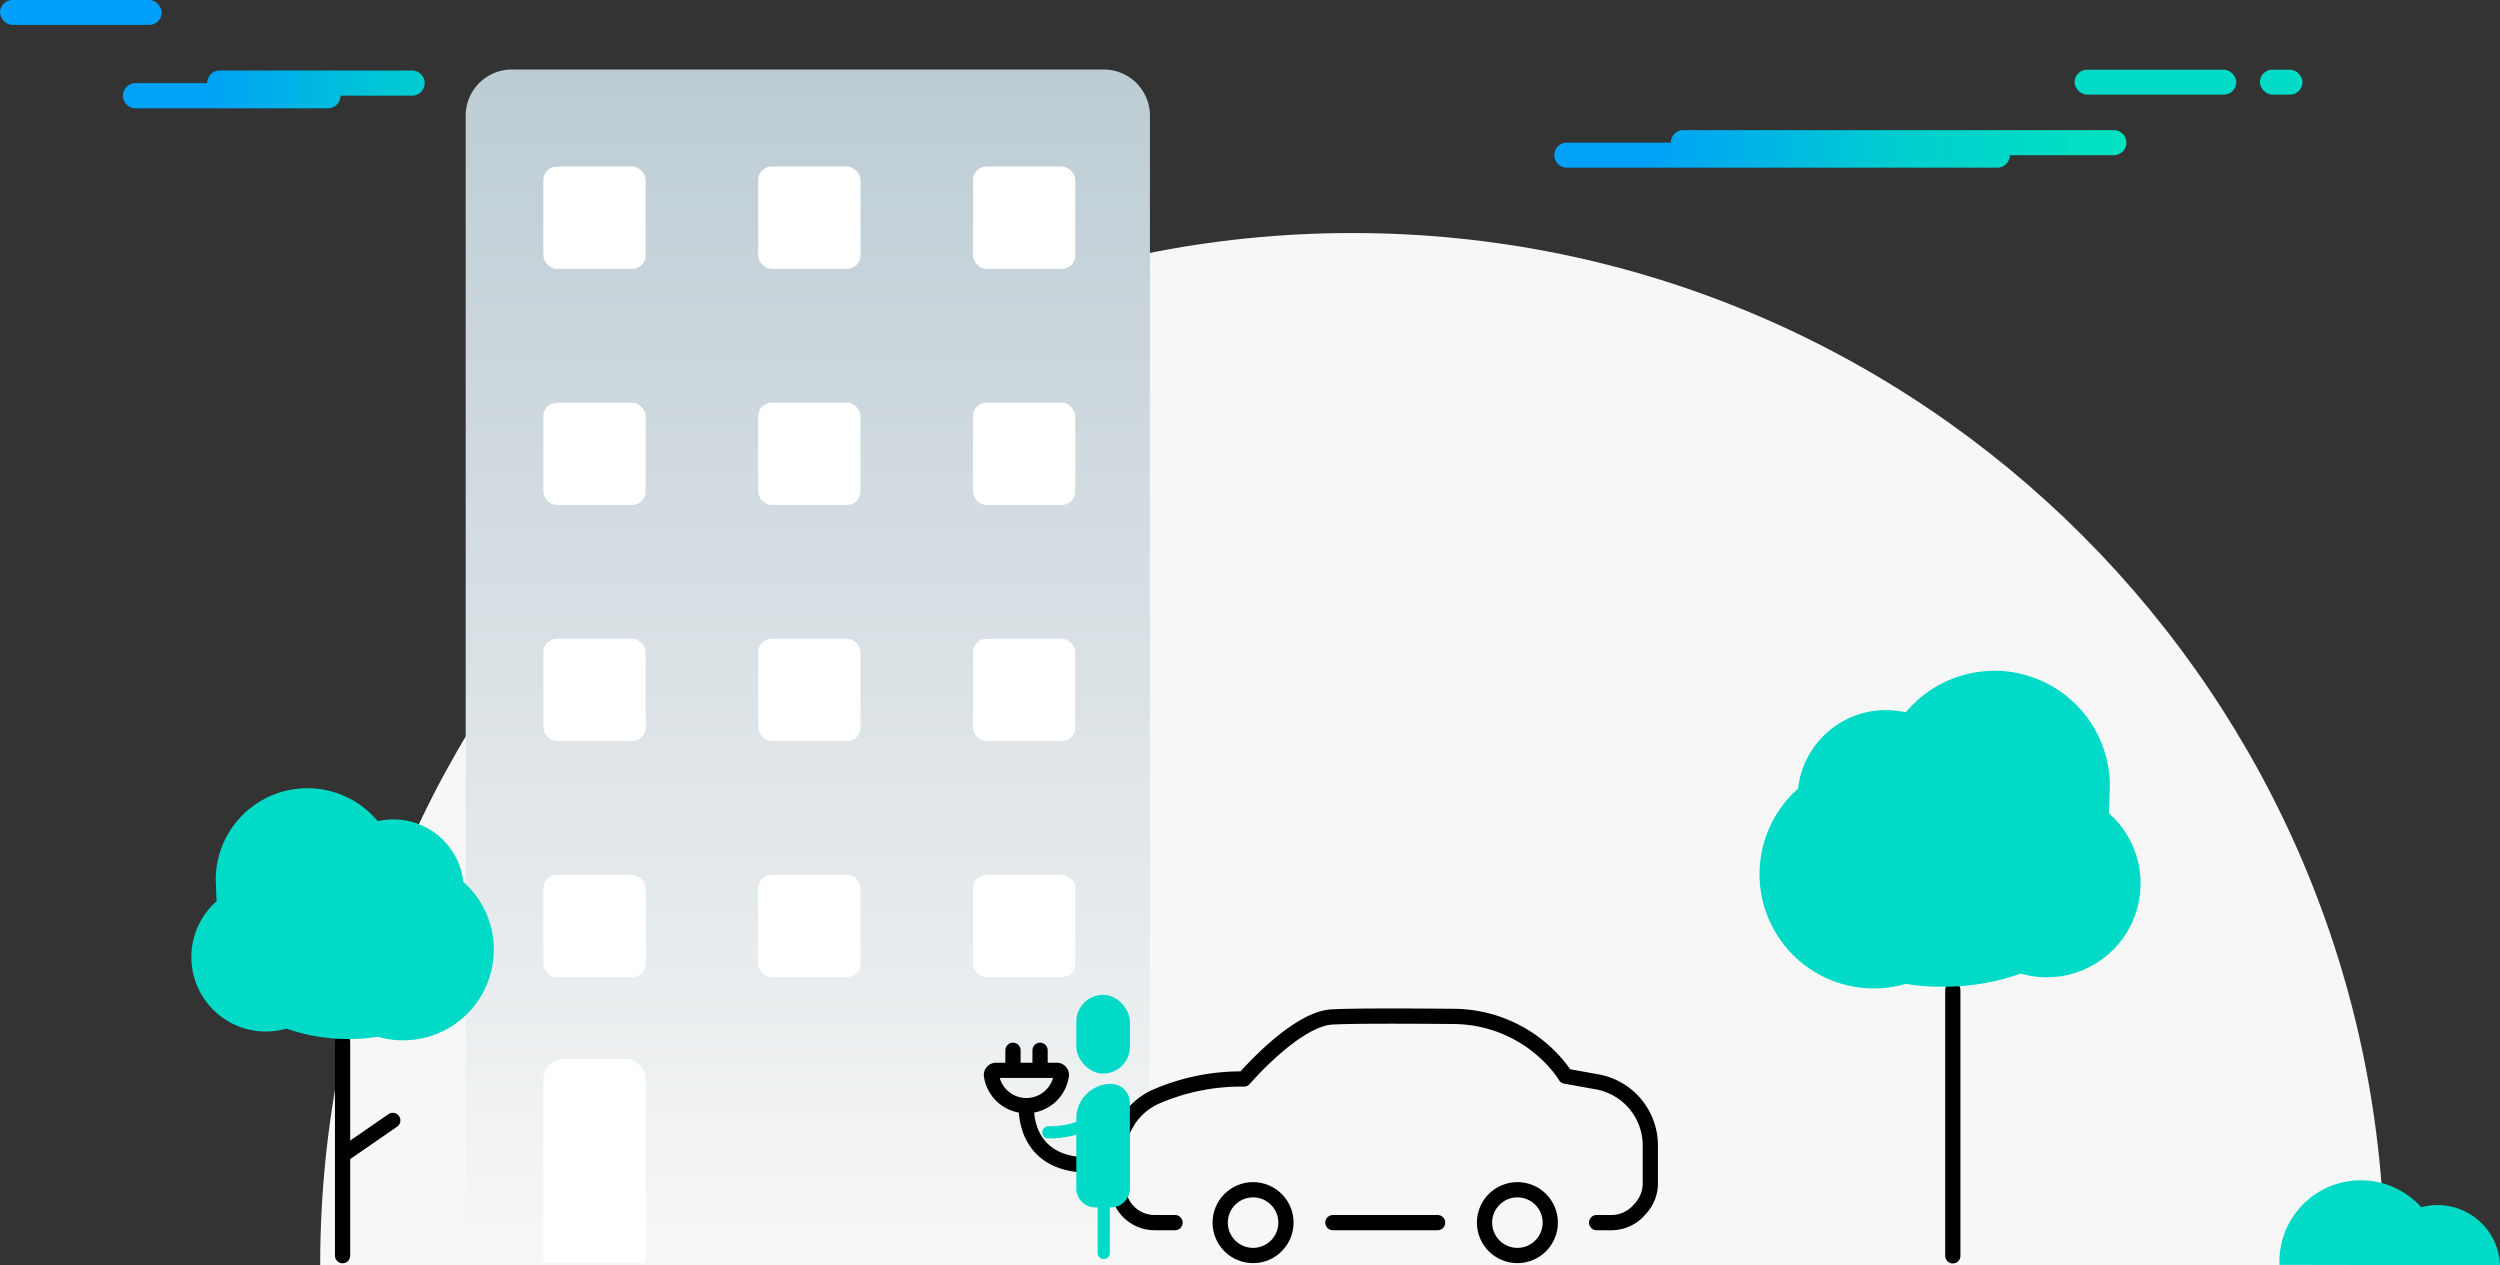 <svg id="stress-syndics" xmlns="http://www.w3.org/2000/svg" xmlns:xlink="http://www.w3.org/1999/xlink" width="489.074" height="247.521" viewBox="0 0 489.074 247.521">
  <rect x="0" y="0" width="489.074" height="247.521" fill="#333333" stroke="none"/>
  <defs>
    <linearGradient id="linear-gradient" x1="0.5" x2="0.5" y2="1" gradientUnits="objectBoundingBox">
      <stop offset="0" stop-color="#bdccd4"/>
      <stop offset="1" stop-color="#f7f7f7"/>
    </linearGradient>
    <linearGradient id="linear-gradient-2" y1="0.5" x2="1" y2="0.5" gradientUnits="objectBoundingBox">
      <stop offset="0.163" stop-color="#00a1f6"/>
      <stop offset="0.613" stop-color="#00cece"/>
      <stop offset="1" stop-color="#00e3c0"/>
    </linearGradient>
    <linearGradient id="linear-gradient-3" y1="0.5" x2="1" y2="0.5" gradientUnits="objectBoundingBox">
      <stop offset="0.265" stop-color="#00a1f6"/>
      <stop offset="1" stop-color="#00cece"/>
    </linearGradient>
  </defs>
  <path id="Tracé_13" data-name="Tracé 13" d="M68.1,260c0-111.525,90.409-201.934,201.934-201.934S471.973,148.475,471.973,260" transform="translate(-5.463 -12.479)" fill="#f7f7f7"/>
  <path id="Rectangle_65" data-name="Rectangle 65" d="M9.034,0H124.827a9.034,9.034,0,0,1,9.034,9.034V233.477a0,0,0,0,1,0,0H0a0,0,0,0,1,0,0V9.034A9.034,9.034,0,0,1,9.034,0Z" transform="translate(91.102 13.599)" fill="url(#linear-gradient)"/>
  <rect id="Rectangle_66" data-name="Rectangle 66" width="20.556" height="25.396" rx="8.553" transform="translate(218.697 213.747)" fill="#f7f7f7"/>
  <g id="Groupe_78" data-name="Groupe 78" transform="translate(218.697 198.776)">
    <circle id="Ellipse_9" data-name="Ellipse 9" cx="6.433" cy="6.433" r="6.433" transform="translate(20.008 33.972)" fill="none" stroke="#000" stroke-linecap="round" stroke-miterlimit="10" stroke-width="2.98"/>
    <circle id="Ellipse_10" data-name="Ellipse 10" cx="6.433" cy="6.433" r="6.433" transform="translate(71.719 33.972)" fill="none" stroke="#000" stroke-linecap="round" stroke-miterlimit="10" stroke-width="2.98"/>
    <path id="Tracé_14" data-name="Tracé 14" d="M317.81,251.659h2.9a7.176,7.176,0,0,0,5.351-2.395l.43-.481a7.179,7.179,0,0,0,1.824-4.78V236.57A12.656,12.656,0,0,0,317.9,224.115l-6.172-1.108c-.362-.567-.752-1.12-1.165-1.656a26.762,26.762,0,0,0-21.09-10.037c-8.083-.073-19.105-.119-23.414.108-7.152.376-17.235,12.14-17.235,12.14a41.827,41.827,0,0,0-17.4,3.531,12.529,12.529,0,0,0-7.257,11.451v5.941a7.176,7.176,0,0,0,3.042,5.865h0a7.174,7.174,0,0,0,4.132,1.309h3.989" transform="translate(-224.16 -211.254)" fill="none" stroke="#000" stroke-linecap="round" stroke-linejoin="round" stroke-width="2.98"/>
    <line id="Ligne_17" data-name="Ligne 17" x2="20.49" transform="translate(42.052 40.405)" fill="none" stroke="#000" stroke-linecap="round" stroke-linejoin="round" stroke-width="2.98"/>
  </g>
  <rect id="Rectangle_67" data-name="Rectangle 67" width="20.017" height="20.017" rx="2.635" transform="translate(106.297 32.583)" fill="#fff"/>
  <rect id="Rectangle_68" data-name="Rectangle 68" width="20.017" height="20.017" rx="2.635" transform="translate(148.319 32.583)" fill="#fff"/>
  <rect id="Rectangle_69" data-name="Rectangle 69" width="20.017" height="20.017" rx="2.635" transform="translate(190.341 32.583)" fill="#fff"/>
  <rect id="Rectangle_70" data-name="Rectangle 70" width="20.017" height="20.017" rx="2.635" transform="translate(106.297 78.771)" fill="#fff"/>
  <rect id="Rectangle_71" data-name="Rectangle 71" width="20.017" height="20.017" rx="2.635" transform="translate(148.319 78.771)" fill="#fff"/>
  <rect id="Rectangle_72" data-name="Rectangle 72" width="20.017" height="20.017" rx="2.635" transform="translate(190.341 78.771)" fill="#fff"/>
  <rect id="Rectangle_73" data-name="Rectangle 73" width="20.017" height="20.017" rx="2.635" transform="translate(106.297 124.959)" fill="#fff"/>
  <rect id="Rectangle_74" data-name="Rectangle 74" width="20.017" height="20.017" rx="2.635" transform="translate(148.319 124.959)" fill="#fff"/>
  <rect id="Rectangle_75" data-name="Rectangle 75" width="20.017" height="20.017" rx="2.635" transform="translate(190.341 124.959)" fill="#fff"/>
  <rect id="Rectangle_76" data-name="Rectangle 76" width="20.017" height="20.017" rx="2.635" transform="translate(106.297 171.147)" fill="#fff"/>
  <path id="Rectangle_77" data-name="Rectangle 77" d="M4.1,0H15.915a4.1,4.1,0,0,1,4.1,4.1V39.93a0,0,0,0,1,0,0H0a0,0,0,0,1,0,0V4.1A4.1,4.1,0,0,1,4.1,0Z" transform="translate(106.297 207.146)" fill="#fff"/>
  <rect id="Rectangle_78" data-name="Rectangle 78" width="20.017" height="20.017" rx="2.635" transform="translate(148.319 171.147)" fill="#fff"/>
  <rect id="Rectangle_79" data-name="Rectangle 79" width="20.017" height="20.017" rx="2.635" transform="translate(190.341 171.147)" fill="#fff"/>
  <line id="Ligne_18" data-name="Ligne 18" y2="52.014" transform="translate(382.027 193.664)" fill="none" stroke="#000" stroke-linecap="round" stroke-linejoin="round" stroke-width="2.98"/>
  <path id="Tracé_15" data-name="Tracé 15" d="M418.015,171.558l.2-5.271a22.575,22.575,0,0,0-39.923-14.451,17.311,17.311,0,0,0-21.08,14.925,22.35,22.35,0,0,0,21.1,38.18,37.281,37.281,0,0,0,6.521.56,45.039,45.039,0,0,0,15.947-2.56,18.346,18.346,0,0,0,17.233-31.383Z" transform="translate(-5.463 -12.479)" fill="#00dac7"/>
  <path id="Tracé_16" data-name="Tracé 16" d="M451.4,259.919a15.919,15.919,0,0,1,27.739-11.268A12.215,12.215,0,0,1,494.537,260" transform="translate(-5.463 -12.479)" fill="#00dac7"/>
  <g id="Groupe_79" data-name="Groupe 79" transform="translate(37.437 154.201)">
    <line id="Ligne_19" data-name="Ligne 19" y2="41.82" transform="translate(29.583 49.623)" fill="none" stroke="#000" stroke-linecap="round" stroke-linejoin="round" stroke-width="2.98"/>
    <path id="Tracé_17" data-name="Tracé 17" d="M47.829,188.788,47.67,184.6a17.921,17.921,0,0,1,31.691-11.472A13.743,13.743,0,0,1,96.094,184.98a17.742,17.742,0,0,1-16.75,30.307,29.644,29.644,0,0,1-5.177.444A35.756,35.756,0,0,1,61.509,213.7a14.563,14.563,0,0,1-13.68-24.911Z" transform="translate(-42.9 -166.68)" fill="#00dac7"/>
    <line id="Ligne_20" data-name="Ligne 20" y1="6.781" x2="9.82" transform="translate(29.583 64.986)" fill="none" stroke="#000" stroke-linecap="round" stroke-linejoin="round" stroke-width="2.98"/>
  </g>
  <g id="Groupe_81" data-name="Groupe 81" transform="translate(304.074 13.637)">
    <g id="Groupe_80" data-name="Groupe 80">
      <path id="Tracé_18" data-name="Tracé 18" d="M418.985,37.935h-84.21a2.455,2.455,0,0,0-2.448,2.448H311.985a2.448,2.448,0,0,0,0,4.9H396.2a2.455,2.455,0,0,0,2.448-2.448h20.342a2.448,2.448,0,1,0,0-4.9Z" transform="translate(-309.537 -26.116)" fill="url(#linear-gradient-2)"/>
      <rect id="Rectangle_80" data-name="Rectangle 80" width="31.628" height="4.871" rx="2.436" transform="translate(101.777)" fill="#00dac7"/>
      <rect id="Rectangle_81" data-name="Rectangle 81" width="8.339" height="4.871" rx="2.436" transform="translate(138.025)" fill="#00dac7"/>
    </g>
  </g>
  <path id="Tracé_19" data-name="Tracé 19" d="M85.988,26.271H48.446a2.473,2.473,0,0,0-2.465,2.465H32.072a2.516,2.516,0,0,0-2.422,1.655,2.474,2.474,0,0,0,2.333,3.275H69.614A2.473,2.473,0,0,0,72.079,31.2h14a2.475,2.475,0,0,0,2.334-3.275A2.518,2.518,0,0,0,85.988,26.271Z" transform="translate(-5.463 -12.479)" fill="url(#linear-gradient-3)"/>
  <rect id="Rectangle_82" data-name="Rectangle 82" width="31.628" height="4.871" rx="2.436" fill="#009ff9"/>
  <g id="Groupe_82" data-name="Groupe 82" transform="translate(193.952 205.467)">
    <path id="Tracé_20" data-name="Tracé 20" d="M212.186,221.866a.915.915,0,0,1,.9,1.062,6.912,6.912,0,0,1-13.659,0,.915.915,0,0,1,.9-1.062Z" transform="translate(-199.415 -217.946)" fill="none" stroke="#000" stroke-linecap="round" stroke-miterlimit="10" stroke-width="2.98"/>
    <path id="Tracé_21" data-name="Tracé 21" d="M206.255,228.776s-.931,11.622,12.269,11.622" transform="translate(-199.415 -217.946)" fill="none" stroke="#000" stroke-linecap="round" stroke-miterlimit="10" stroke-width="2.98"/>
    <line id="Ligne_21" data-name="Ligne 21" y1="2.648" transform="translate(9.515)" fill="none" stroke="#000" stroke-linecap="round" stroke-miterlimit="10" stroke-width="2.98"/>
    <line id="Ligne_22" data-name="Ligne 22" y1="2.648" transform="translate(4.217)" fill="none" stroke="#000" stroke-linecap="round" stroke-miterlimit="10" stroke-width="2.98"/>
  </g>
  <g id="Groupe_84" data-name="Groupe 84" transform="translate(205.08 194.617)">
    <g id="Groupe_83" data-name="Groupe 83">
      <rect id="Rectangle_83" data-name="Rectangle 83" width="10.48" height="15.406" rx="5.24" transform="translate(5.481)" fill="#00dac7"/>
      <path id="Rectangle_84" data-name="Rectangle 84" d="M6.764,0h0A3.716,3.716,0,0,1,10.48,3.716V20.449a3.716,3.716,0,0,1-3.716,3.716H3.716A3.716,3.716,0,0,1,0,20.449V6.764A6.764,6.764,0,0,1,6.764,0Z" transform="translate(5.481 17.428)" fill="#00dac7"/>
      <path id="Tracé_22" data-name="Tracé 22" d="M221.384,226.344S221.848,234,210.543,234" transform="translate(-210.543 -207.095)" fill="none" stroke="#00dac7" stroke-linecap="round" stroke-linejoin="round" stroke-width="2.38"/>
    </g>
    <line id="Ligne_23" data-name="Ligne 23" y2="12.234" transform="translate(10.844 38.277)" fill="none" stroke="#00dac7" stroke-linecap="round" stroke-linejoin="round" stroke-width="2.38"/>
  </g>
</svg>
